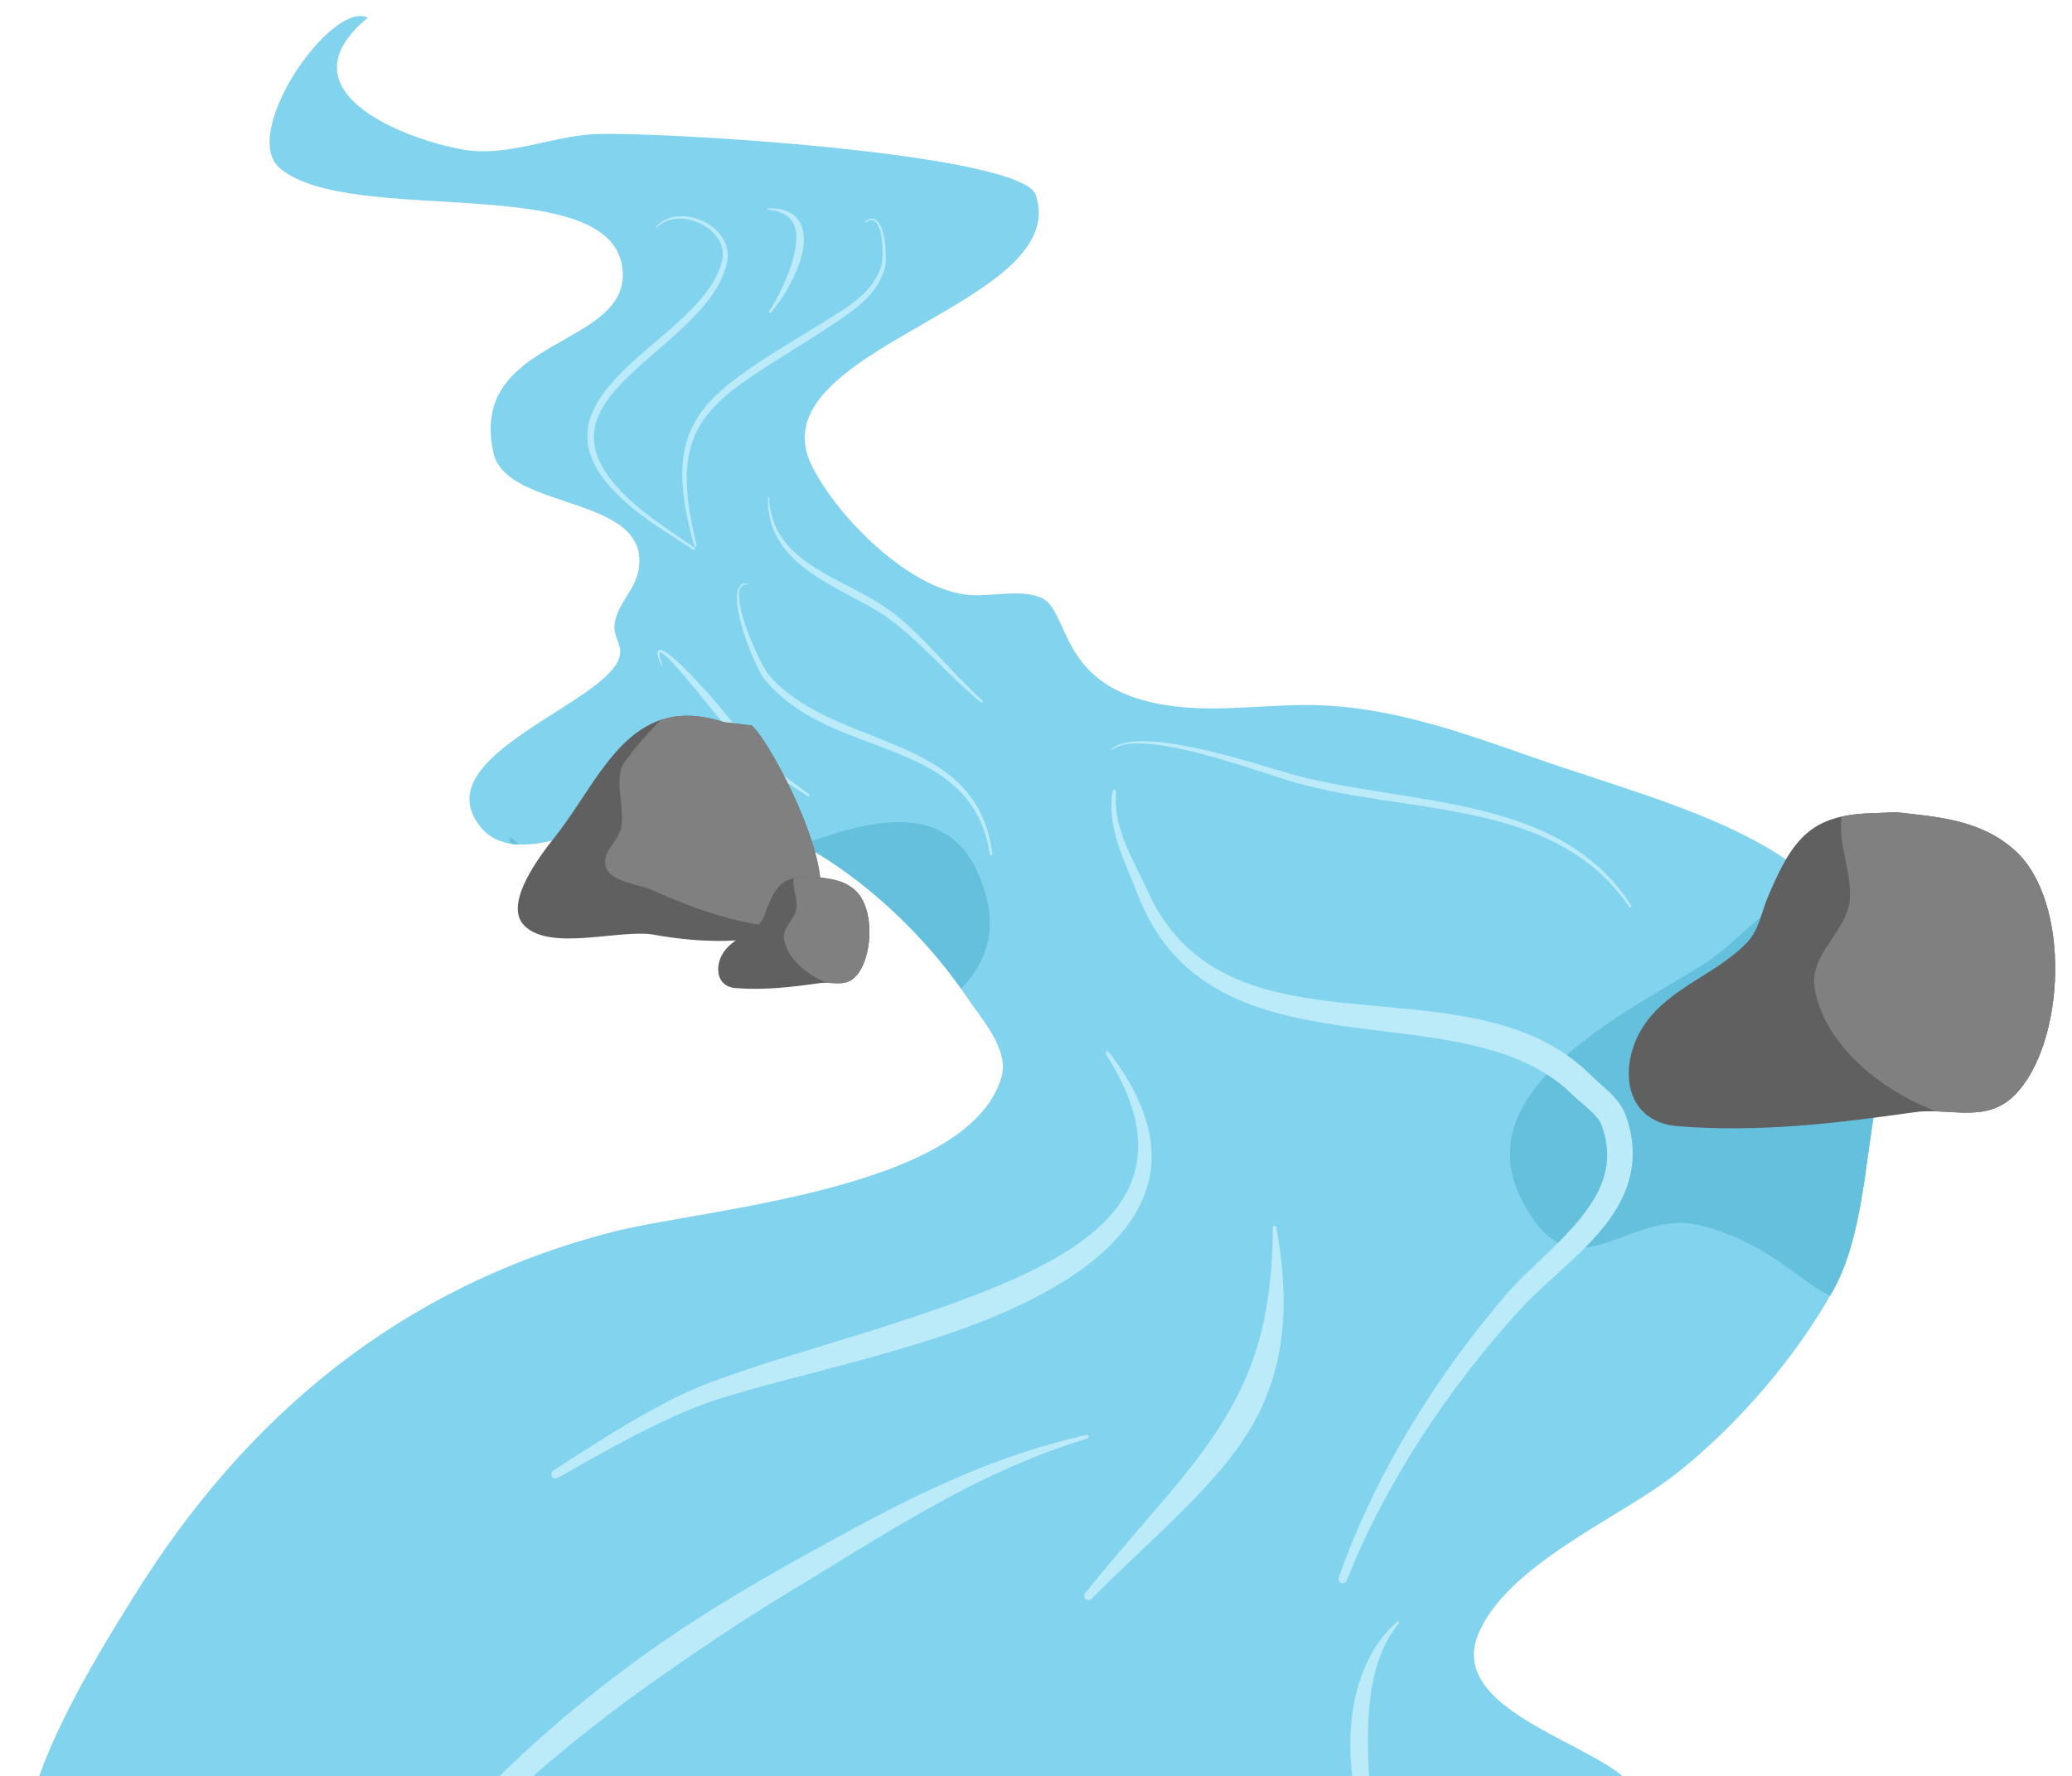 <?xml version="1.0" encoding="UTF-8"?>
<!DOCTYPE svg PUBLIC '-//W3C//DTD SVG 1.0//EN'
          'http://www.w3.org/TR/2001/REC-SVG-20010904/DTD/svg10.dtd'>
<svg clip-rule="evenodd" fill-rule="evenodd" height="1594.2" preserveAspectRatio="xMidYMid meet" stroke-linejoin="round" stroke-miterlimit="2" version="1.0" viewBox="157.5 489.1 1859.5 1594.2" width="1859.5" xmlns="http://www.w3.org/2000/svg" xmlns:xlink="http://www.w3.org/1999/xlink" zoomAndPan="magnify"
><path d="M1.117 0H2084.447V2083.33H1.117z" fill="none"
  /><clipPath id="a"
  ><path d="M1.117 0H2084.447V2083.33H1.117z"
  /></clipPath
  ><g clip-path="url(#a)"
  ><g id="change1_1"
    ><path d="M487.472,504.938c-32.843,-15.813 -116.135,104.69 -78.491,135.479c64.761,52.967 297.255,0.905 307.13,89.776c8.001,72.01 -139.148,60.152 -115.764,165.378c11.748,52.866 143.817,36.923 129.939,106.313c-3.507,17.535 -18.672,29.114 -21.263,47.251c-1.525,10.673 6.753,18.209 4.725,28.351c-8.441,42.203 -176.548,89.396 -125.214,153.564c31.1,38.876 104.327,-4.021 139.389,-11.812c116.107,-25.802 239.704,78.414 297.679,165.377c11.937,17.904 37.759,46.215 30.713,70.876c-29.153,102.037 -268.118,118.25 -349.655,139.389c-188.931,48.983 -328.299,164.138 -429.98,328.392c-25.799,41.675 -119.167,188.215 -89.444,237.754c29.46,49.099 280.026,42.309 332.784,45.75c308.847,20.142 607.367,40.354 911.938,-30.713c55.469,-12.942 123.127,-13.171 172.465,-44.888c96.362,-61.947 -157.415,-83.312 -120.489,-174.827c25.323,-62.759 127.433,-105.02 177.19,-144.115c54.652,-42.941 107.947,-104.529 141.752,-165.377c25.778,-46.4 28.425,-113.814 37.8,-165.377c41.015,-225.583 -146.954,-256.017 -311.854,-314.217c-57.579,-20.322 -117.276,-41.225 -179.553,-44.888c-52.023,-3.061 -104.073,8.749 -155.927,-2.363c-87.006,-18.644 -75.756,-83.43 -101.589,-94.501c-18.455,-7.91 -44.216,-0.857 -63.788,-2.363c-53.73,-4.133 -118.62,-69.499 -141.752,-115.764c-52.733,-105.466 234.094,-143.505 200.815,-243.341c-12.686,-38.058 -349.498,-57.893 -399.268,-54.338c-36.159,2.583 -74.58,19.384 -111.039,14.175c-45.455,-6.493 -172.313,-49.722 -89.249,-118.941Z" fill="#82d4ee"
    /></g
    ><clipPath id="b"
    ><path d="M487.472,504.938c-32.843,-15.813 -116.135,104.69 -78.491,135.479c64.761,52.967 297.255,0.905 307.13,89.776c8.001,72.01 -139.148,60.152 -115.764,165.378c11.748,52.866 143.817,36.923 129.939,106.313c-3.507,17.535 -18.672,29.114 -21.263,47.251c-1.525,10.673 6.753,18.209 4.725,28.351c-8.441,42.203 -176.548,89.396 -125.214,153.564c31.1,38.876 104.327,-4.021 139.389,-11.812c116.107,-25.802 239.704,78.414 297.679,165.377c11.937,17.904 37.759,46.215 30.713,70.876c-29.153,102.037 -268.118,118.25 -349.655,139.389c-188.931,48.983 -328.299,164.138 -429.98,328.392c-25.799,41.675 -119.167,188.215 -89.444,237.754c29.46,49.099 280.026,42.309 332.784,45.75c308.847,20.142 607.367,40.354 911.938,-30.713c55.469,-12.942 123.127,-13.171 172.465,-44.888c96.362,-61.947 -157.415,-83.312 -120.489,-174.827c25.323,-62.759 127.433,-105.02 177.19,-144.115c54.652,-42.941 107.947,-104.529 141.752,-165.377c25.778,-46.4 28.425,-113.814 37.8,-165.377c41.015,-225.583 -146.954,-256.017 -311.854,-314.217c-57.579,-20.322 -117.276,-41.225 -179.553,-44.888c-52.023,-3.061 -104.073,8.749 -155.927,-2.363c-87.006,-18.644 -75.756,-83.43 -101.589,-94.501c-18.455,-7.91 -44.216,-0.857 -63.788,-2.363c-53.73,-4.133 -118.62,-69.499 -141.752,-115.764c-52.733,-105.466 234.094,-143.505 200.815,-243.341c-12.686,-38.058 -349.498,-57.893 -399.268,-54.338c-36.159,2.583 -74.58,19.384 -111.039,14.175c-45.455,-6.493 -172.313,-49.722 -89.249,-118.941Z"
    /></clipPath
    ><g clip-path="url(#b)" fill="#64c0dd" id="change2_1"
    ><path d="M1791.06,1290.26c-46.037,1.906 -67.266,40.233 -104.489,64.162c-60.428,38.847 -214.166,109.965 -164.34,209.617c47.574,95.146 94.283,7.159 162.663,25.154c108.706,28.606 101.846,112.529 243.155,57.015c142.508,-55.985 163.968,-80.65 186.14,-231.416c5.177,-35.203 16.796,-69.657 15.092,-105.647c-1.518,-32.064 -35.315,-42.023 -55.339,-62.047c-62.64,-62.64 -84.955,-85.633 -189.493,-26.831"
      /><path d="M627.509,1265.5c-2.396,-6.548 -12.5,-16.871 -12.5,-23.435c-0,-4.03 6.802,4.337 10.061,6.708c12.993,9.449 23.383,17.858 38.57,23.477c33.244,12.301 72.34,14.95 107.324,10.062c82.787,-11.569 235.537,-125.539 271.663,11.738c25.383,96.457 -109.068,136.503 -172.724,160.986c-170.464,65.563 -239.301,133.479 -340.418,-68.754"
    /></g
    ><g fill="#bbeaf9" id="change3_1"
    ><path d="M1150.02,1435.28c43.845,68.464 34.177,116.705 -4.249,153.232c-20.527,19.513 -48.909,35.508 -81.123,49.737c-19.151,8.458 -39.615,16.264 -60.607,23.702c-30.935,10.961 -62.993,21.076 -93.812,30.499c-56.766,17.357 -109.137,32.867 -142.008,48.792c-16.022,7.849 -31.599,16.379 -46.91,25.395c-22.822,13.438 -45.014,27.865 -67.265,42.333c-1.813,1.106 -2.387,3.474 -1.281,5.287c1.105,1.812 3.474,2.386 5.286,1.28c22.912,-13.085 45.781,-26.099 69.182,-38.166c15.482,-7.984 31.171,-15.531 47.274,-22.358c33.019,-14.17 85.365,-26.359 141.772,-41.455c31.565,-8.447 64.422,-17.637 95.85,-28.573c21.762,-7.573 42.843,-15.991 62.367,-25.371c34.207,-16.435 63.837,-35.646 84.474,-58.132c39.337,-42.859 48.103,-97.36 -6.267,-168.087c-0.521,-0.741 -1.544,-0.919 -2.284,-0.399c-0.741,0.52 -0.919,1.543 -0.399,2.284Z"
      /><path d="M1132.51,1776.94c-39.282,8.859 -75.419,21.143 -110.412,35.896c-21.404,9.024 -42.332,18.92 -63.235,29.549c-30.218,15.364 -60.274,32.229 -91.758,49.48c-37.21,21.053 -72.915,42.392 -106.693,65.182c-15.713,10.601 -30.967,21.572 -45.862,32.794c-35.481,26.732 -68.898,54.962 -100.371,85.123c-73.125,70.081 -135.725,150.469 -189.676,247.18c-1.073,1.832 -0.456,4.19 1.376,5.263c1.832,1.072 4.19,0.455 5.262,-1.377c57.141,-93.131 122.57,-169.312 197.021,-235.972c31.872,-28.538 65.403,-55.286 100.669,-80.92c14.827,-10.777 29.968,-21.336 45.334,-31.873c33.165,-22.742 67.552,-45.118 103.786,-66.736c30.436,-18.726 59.602,-36.773 88.744,-53.785c19.99,-11.669 39.909,-22.847 60.363,-33.203c33.507,-16.966 68.192,-31.833 106.291,-43.431c0.875,-0.232 1.397,-1.13 1.166,-2.004c-0.232,-0.875 -1.13,-1.397 -2.005,-1.166Z"
      /><path d="M1299.72,1591.08c0.095,29.109 -2.45,53.923 -6.575,76.228c-2.905,15.709 -6.786,29.887 -11.53,43.201c-3.376,9.473 -7.254,18.401 -11.462,27.081c-5.163,10.646 -10.977,20.795 -17.346,30.817c-9.35,14.714 -19.846,29.132 -31.741,43.866c-10.957,13.575 -22.857,27.473 -35.655,42.327c-16.718,19.403 -34.694,40.375 -53.951,64.164c-1.42,1.578 -1.292,4.011 0.286,5.431c1.578,1.421 4.012,1.292 5.432,-0.285c21.57,-21.582 41.759,-40.312 60.172,-58.001c14.358,-13.795 27.616,-26.828 39.678,-39.802c13.637,-14.668 25.837,-29.139 36.081,-44.469c7.252,-10.854 13.522,-22.148 18.722,-34.07c4.262,-9.773 7.78,-19.98 10.528,-30.751c2.571,-10.077 4.524,-20.59 5.675,-31.754c1.798,-17.448 1.939,-36.218 0.082,-57.062c-1.051,-11.799 -2.802,-24.065 -5.13,-37.205c-0.078,-0.901 -0.874,-1.569 -1.775,-1.491c-0.901,0.078 -1.57,0.873 -1.491,1.775Z"
      /><path d="M1155.9,1199.44c-2.065,13.706 -0.668,26.395 2.501,38.767c4.617,18.025 13.105,35.293 20.24,53.968c20.122,51.997 54.809,79.99 96.275,96.606c34.36,13.768 73.506,19.5 112.997,24.466c24.99,3.142 50.11,5.949 74.211,10.462c20.35,3.812 39.936,8.853 58.061,16.443c17.929,7.508 34.45,17.47 48.633,31.581c5.799,5.718 13.073,10.962 19.044,17.154c2.903,3.01 5.536,6.223 6.993,10.158c9.539,25.714 4.496,47.289 -7.042,66.511c-19.632,32.705 -56.285,59.241 -79.433,86.242c-31.465,36.926 -60.842,77.276 -86.312,119.901c-25.471,42.625 -47.044,87.452 -63.125,133.187c-0.742,1.988 0.27,4.206 2.259,4.948c1.989,0.742 4.206,-0.27 4.948,-2.259c17.564,-44.457 40.571,-87.769 67.195,-128.857c26.523,-40.932 56.649,-79.601 88.789,-114.783c24.68,-27.18 63.092,-53.708 84.186,-86.956c15.533,-24.483 22.214,-52.342 10.577,-85.849c-1.89,-5.433 -4.83,-10.26 -8.394,-14.685c-6.555,-8.137 -15.62,-14.663 -22.625,-21.773c-16.404,-16.488 -35.415,-28.44 -56.292,-37.09c-19.741,-8.18 -41.131,-13.454 -63.338,-17.161c-24.686,-4.122 -50.402,-6.341 -76.005,-8.672c-38.066,-3.467 -75.832,-7.172 -109.431,-18.78c-38.997,-13.474 -72.279,-37.508 -93.481,-84.435c-8.212,-17.97 -17.691,-34.455 -23.391,-51.937c-3.78,-11.592 -5.899,-23.59 -4.784,-36.774c0.106,-0.899 -0.538,-1.714 -1.437,-1.82c-0.898,-0.105 -1.713,0.539 -1.819,1.437Z"
      /><path d="M1411.18,1944.83c-15.896,13.778 -26.855,32.454 -33.767,54.101c-2.155,6.749 -3.8,13.771 -5.09,21.003c-1.243,6.969 -2.113,14.115 -2.576,21.382c-0.539,8.459 -0.572,17.075 -0.118,25.713c0.669,12.735 2.374,25.515 4.621,38.051c2.289,12.768 5.233,25.241 8.6,37.144c5.679,20.07 12.522,38.368 19.313,53.553c0.5,1.288 1.951,1.928 3.239,1.429c1.288,-0.5 1.928,-1.952 1.429,-3.24c-5.128,-15.494 -9.801,-34.068 -13.56,-54.185c-2.209,-11.822 -4.031,-24.134 -5.415,-36.669c-1.343,-12.16 -2.097,-24.493 -2.469,-36.736c-0.248,-8.196 -0.323,-16.341 -0.123,-24.374c0.17,-6.837 0.467,-13.577 1.046,-20.2c0.905,-10.353 2.381,-20.335 4.726,-29.875c4.234,-17.218 10.892,-32.777 21.663,-45.598c0.413,-0.419 0.409,-1.095 -0.01,-1.509c-0.419,-0.413 -1.095,-0.409 -1.509,0.01Z"
      /><path d="M828.227,1012.65c-9.184,-0.979 -10.813,9.619 -8.363,23.94c2.018,11.794 6.692,26.112 11.556,38.151c4.581,11.338 9.404,20.64 12.268,24.156c10.037,12.164 21.897,21.805 34.868,29.779c8.618,5.297 17.719,9.865 27.048,13.993c13.802,6.108 28.105,11.259 42.073,16.571c21.659,8.237 42.533,16.768 59.571,29.739c19.247,14.654 33.578,34.92 38.633,66.674c0.086,0.602 0.645,1.021 1.247,0.935c0.602,-0.086 1.021,-0.645 0.935,-1.247c-4.176,-32.989 -18.401,-54.409 -37.87,-70.119c-17.055,-13.761 -38.168,-23.132 -60.174,-31.972c-13.772,-5.532 -27.881,-10.884 -41.575,-16.981c-9.058,-4.032 -17.933,-8.384 -26.4,-13.382c-12.551,-7.407 -24.234,-16.181 -34.16,-27.551c-2.833,-3.205 -7.592,-11.86 -12.384,-22.35c-5.3,-11.604 -10.586,-25.416 -13.17,-36.885c-2.929,-12.997 -2.636,-22.942 5.823,-22.514c0.259,0.021 0.485,-0.173 0.506,-0.431c0.02,-0.259 -0.173,-0.485 -0.432,-0.506Z"
      /><path d="M751.759,1085.53c-1.647,-4.817 -2.344,-8.001 -2.23,-9.844c0.035,-0.561 0.055,-0.935 0.392,-0.98c0.395,-0.052 0.876,0.208 1.501,0.551c1.752,0.963 4.09,2.993 6.907,5.786c4.349,4.309 9.674,10.444 15.547,17.42c4.748,5.641 9.802,11.842 14.92,18.101c5.022,6.143 10.064,12.36 14.875,18.174c9.527,11.516 18.043,21.524 22.692,27.037c1.978,2.315 3.816,4.8 5.851,7.074c1.476,1.649 3.042,3.197 4.808,4.522c4.378,3.277 8.842,6.424 13.375,9.481c10.504,7.084 21.306,13.716 31.849,20.745c0.496,0.352 1.185,0.236 1.537,-0.261c0.352,-0.496 0.235,-1.185 -0.261,-1.537c-10.105,-7.623 -20.465,-14.901 -30.554,-22.542c-4.297,-3.255 -8.544,-6.565 -12.688,-10.013c-1.427,-1.186 -2.664,-2.564 -3.84,-4.005c-1.905,-2.337 -3.621,-4.861 -5.476,-7.229c-4.486,-5.652 -12.419,-16.144 -21.891,-27.717c-4.8,-5.866 -10.021,-11.984 -15.287,-17.966c-4.675,-5.31 -9.412,-10.48 -13.958,-15.25c-5.309,-5.571 -10.367,-10.556 -14.766,-14.571c-4.656,-4.249 -8.587,-7.391 -11.386,-8.915c-1.798,-0.98 -3.224,-1.328 -4.164,-1.106c-1.173,0.278 -2.054,1.187 -1.977,3.178c0.076,1.966 1.09,5.286 3.351,10.216c0.096,0.241 0.37,0.358 0.611,0.262c0.241,-0.096 0.358,-0.37 0.262,-0.611Z"
      /><path d="M1155.89,1161.88c9.102,-7.075 27.695,-6.669 49.401,-2.92c22.067,3.812 47.302,11.182 69.126,18.048c19.536,6.147 36.349,11.867 45.672,14.511c12.567,3.505 25.578,6.46 38.879,9.004c12.863,2.46 25.991,4.568 39.211,6.588c19.525,2.984 39.258,5.763 58.662,9.236c19.692,3.524 39.047,7.724 57.52,13.494c41.774,13.051 79.014,34.108 105.281,73.346c0.332,0.509 1.016,0.653 1.526,0.32c0.509,-0.333 0.653,-1.017 0.32,-1.526c-25.844,-40.555 -63.262,-62.928 -105.531,-77.074c-18.577,-6.217 -38.092,-10.836 -57.971,-14.697c-19.414,-3.77 -39.169,-6.845 -58.739,-9.953c-13.137,-2.086 -26.189,-4.193 -38.999,-6.551c-13.143,-2.42 -26.037,-5.067 -38.485,-8.354c-9.347,-2.424 -26.195,-7.846 -45.824,-13.427c-22.169,-6.304 -47.844,-12.839 -70.199,-15.877c-22.361,-3.038 -41.408,-2.506 -50.441,5.101c-0.202,0.163 -0.233,0.46 -0.07,0.661c0.163,0.202 0.46,0.233 0.661,0.07Z"
      /><path d="M746.938,693.295c10.193,-10.375 26.851,-9.937 39.995,-3.14c12.632,6.533 22.124,19.015 18.461,33.559c-3.198,12.944 -10.933,24.736 -20.875,35.997c-9.002,10.197 -19.859,19.903 -30.998,29.516c-8.798,7.594 -17.774,15.125 -26.19,22.739c-14.225,12.869 -26.866,25.987 -34.585,39.873c-15.648,28.154 -11.908,59.887 40.602,99.778c4.977,3.768 11.47,8.242 18.261,12.753c9.995,6.639 20.626,13.363 27.93,18.084c0.506,0.338 1.191,0.201 1.529,-0.305c0.337,-0.507 0.2,-1.192 -0.306,-1.529c-7.159,-4.921 -17.577,-11.946 -27.377,-18.847c-6.601,-4.649 -12.92,-9.238 -17.75,-13.097c-48.311,-38.465 -52.477,-67.598 -37.364,-93.703c7.642,-13.201 20.024,-25.52 33.735,-37.817c8.422,-7.553 17.345,-15.089 26.029,-22.758c11.261,-9.945 22.125,-20.115 31.054,-30.753c10.242,-12.202 17.917,-25.05 20.885,-38.874c3.469,-16.533 -7.217,-30.513 -21.746,-37.257c-14.148,-6.567 -31.739,-6.275 -41.975,5.138c-0.178,0.189 -0.168,0.487 0.021,0.664c0.189,0.178 0.487,0.168 0.664,-0.021Z"
      /><path d="M846.467,677.09c9.645,1.085 16.046,4.095 20.167,8.41c2.911,3.047 4.456,6.801 5.161,11.016c0.447,2.673 0.495,5.52 0.319,8.505c-0.198,3.356 -0.742,6.866 -1.504,10.471c-1.085,5.134 -2.601,10.444 -4.467,15.664c-1.884,5.272 -4.04,10.452 -6.295,15.293c-4.23,9.077 -8.696,16.929 -12.082,21.815c-0.371,0.482 -0.281,1.175 0.201,1.546c0.483,0.371 1.175,0.281 1.546,-0.202c3.943,-4.63 9.374,-12.117 14.514,-20.979c2.771,-4.777 5.441,-9.937 7.747,-15.247c2.348,-5.406 4.344,-10.948 5.617,-16.38c0.938,-4.005 1.491,-7.955 1.558,-11.708c0.099,-5.512 -0.782,-10.625 -2.822,-14.977c-1.563,-3.335 -3.741,-6.272 -6.766,-8.567c-5.117,-3.885 -12.485,-6.083 -22.863,-5.6c-0.259,-0.008 -0.477,0.195 -0.485,0.455c-0.009,0.259 0.195,0.476 0.454,0.485Z"
      /><path d="M934.37,688.815c5.726,-4.063 9.424,-1.634 11.713,3.596c4.522,10.334 3.893,30.936 2.153,36.035c-2.927,8.638 -7.547,15.634 -13.162,21.685c-8.671,9.345 -19.756,16.393 -31.01,23.38c-9.55,6.007 -18.666,11.539 -27.27,16.816c-9.725,5.966 -18.831,11.551 -27.288,16.928c-15.333,9.749 -28.57,18.785 -39.629,27.948c-14.05,11.641 -24.589,23.568 -31.335,37.644c-11.925,24.879 -12.007,56.604 1.97,106.12c0.157,0.588 0.761,0.938 1.349,0.782c0.588,-0.157 0.938,-0.762 0.782,-1.35c-12.187,-48.519 -11.553,-79.311 0.658,-103.196c6.75,-13.203 17.066,-24.225 30.606,-35.049c11.037,-8.824 24.226,-17.446 39.344,-26.988c8.461,-5.341 17.515,-10.975 27.139,-17.068c8.555,-5.415 17.53,-11.232 26.973,-17.468c11.407,-7.63 22.649,-15.319 31.249,-25.341c5.745,-6.695 10.323,-14.407 13.044,-23.767c1.574,-5.459 1.348,-27.219 -3.962,-37.865c-2.983,-5.981 -7.44,-8.694 -13.887,-3.594c-0.208,0.155 -0.25,0.45 -0.094,0.658c0.155,0.207 0.45,0.249 0.657,0.094Z"
      /><path d="M846.732,935.421c-0.698,25.919 10.397,44.037 26.487,58.384c6.054,5.399 12.842,10.225 19.979,14.723c6.881,4.337 14.088,8.365 21.309,12.254c5.772,3.108 11.554,6.123 17.169,9.169c8.805,4.777 17.215,9.594 24.469,15.064c8.755,6.521 17.001,13.744 25.062,21.246c18.899,17.59 36.664,36.793 56.486,53.091c0.462,0.396 1.159,0.342 1.555,-0.12c0.396,-0.462 0.342,-1.158 -0.12,-1.554c-19.111,-17.074 -35.955,-37.057 -54.185,-55.289c-7.943,-7.946 -16.168,-15.528 -24.89,-22.454c-7.402,-5.808 -15.95,-11.075 -25.025,-16.099c-5.618,-3.11 -11.433,-6.137 -17.28,-9.177c-7.165,-3.726 -14.376,-7.471 -21.298,-11.499c-7.031,-4.091 -13.764,-8.449 -19.879,-13.328c-16.194,-12.921 -27.939,-29.516 -28.899,-54.416c-0.002,-0.26 -0.214,-0.469 -0.473,-0.468c-0.259,0.002 -0.469,0.214 -0.467,0.473Z"
    /></g
    ><g id="change4_1"
    ><path d="M1838.94,1218.89c-55.949,1.29 -72.48,22.04 -94.891,75.266c-6.273,14.898 -7.86,30.109 -19.906,42.155c-27.544,27.543 -67.263,38.985 -90.164,71.428c-24.211,34.299 -21.426,88.252 29.684,92.184c72.444,5.572 140.281,-2.38 211.533,-12.559c31.715,-4.53 64.398,10.544 90.164,-15.222c45.817,-45.817 51.604,-174.27 0,-220.14c-30.646,-27.241 -68.388,-29.717 -106.557,-33.958" fill="#606060"
    /></g
    ><clipPath id="c"
    ><path d="M1838.94,1218.89c-55.949,1.29 -72.48,22.04 -94.891,75.266c-6.273,14.898 -7.86,30.109 -19.906,42.155c-27.544,27.543 -67.263,38.985 -90.164,71.428c-24.211,34.299 -21.426,88.252 29.684,92.184c72.444,5.572 140.281,-2.38 211.533,-12.559c31.715,-4.53 64.398,10.544 90.164,-15.222c45.817,-45.817 51.604,-174.27 0,-220.14c-30.646,-27.241 -68.388,-29.717 -106.557,-33.958"
    /></clipPath
    ><g clip-path="url(#c)" id="change5_1"
    ><path d="M1918.59,1155.51c-18.181,-39.83 -91.998,29.22 -103.705,52.634c-14.093,28.185 5.01,58.248 2.742,87.739c-2.273,29.544 -37.175,49.846 -31.531,80.884c14.059,77.326 125.647,135.085 198.347,120.545c229.312,-45.863 80.383,-473.09 -98.27,-333.038" fill="#818080"
    /></g
    ><g id="change4_2"
    ><path d="M807.183,1137.27c-85.099,-27.856 -110.463,51.441 -151.739,103.035c-12.779,15.974 -46.815,60.116 -27.418,79.514c23.67,23.669 86.183,2.708 116.528,8.225c40.213,7.312 117.261,14.035 145.318,-26.047c19.781,-28.259 -36.231,-140.422 -57.579,-161.769" fill="#606060"
    /></g
    ><clipPath id="d"
    ><path d="M807.183,1137.27c-85.099,-27.856 -110.463,51.441 -151.739,103.035c-12.779,15.974 -46.815,60.116 -27.418,79.514c23.67,23.669 86.183,2.708 116.528,8.225c40.213,7.312 117.261,14.035 145.318,-26.047c19.781,-28.259 -36.231,-140.422 -57.579,-161.769"
    /></clipPath
    ><g clip-path="url(#d)" id="change5_3"
    ><path d="M803.784,1104.61c-2.61,-0.198 -13.813,-1.283 -16.99,-0.705c-10.613,1.929 -69.013,63.245 -72.078,75.922c-4.18,17.289 3.833,35.861 0,52.857c-2.805,12.436 -17.506,20.507 -13.454,34.597c3.792,13.187 30.147,15.585 40.363,20.182c52.007,23.403 111.118,43.068 170.104,30.753c17.11,-3.572 31.577,-13.454 45.169,-24.026c68.758,-53.478 18.947,-153.83 -44.208,-190.285c-34.385,-19.849 -93.312,4.837 -125.896,16.337" fill="#818080"
    /></g
    ><g id="change4_3"
    ><path d="M879.95,1276.23c-19.849,0.458 -25.714,7.82 -33.664,26.702c-2.226,5.286 -2.789,10.682 -7.062,14.955c-9.772,9.772 -23.863,13.831 -31.987,25.341c-8.59,12.168 -7.602,31.309 10.53,32.703c25.701,1.977 49.767,-0.844 75.045,-4.455c11.252,-1.607 22.846,3.741 31.987,-5.4c16.255,-16.255 18.308,-61.825 0,-78.099c-10.872,-9.664 -24.261,-10.542 -37.802,-12.047" fill="#606060"
    /></g
    ><clipPath id="e"
    ><path d="M879.95,1276.23c-19.849,0.458 -25.714,7.82 -33.664,26.702c-2.226,5.286 -2.789,10.682 -7.062,14.955c-9.772,9.772 -23.863,13.831 -31.987,25.341c-8.59,12.168 -7.602,31.309 10.53,32.703c25.701,1.977 49.767,-0.844 75.045,-4.455c11.252,-1.607 22.846,3.741 31.987,-5.4c16.255,-16.255 18.308,-61.825 0,-78.099c-10.872,-9.664 -24.261,-10.542 -37.802,-12.047"
    /></clipPath
    ><g clip-path="url(#e)" id="change5_2"
    ><path d="M908.208,1253.75c-6.449,-14.131 -32.638,10.366 -36.791,18.672c-4.999,10 1.778,20.665 0.973,31.127c-0.806,10.482 -13.188,17.684 -11.186,28.695c4.988,27.433 44.575,47.924 70.367,42.766c81.352,-16.271 28.517,-167.837 -34.863,-118.151" fill="#818080"
    /></g
  ></g
></svg
>

